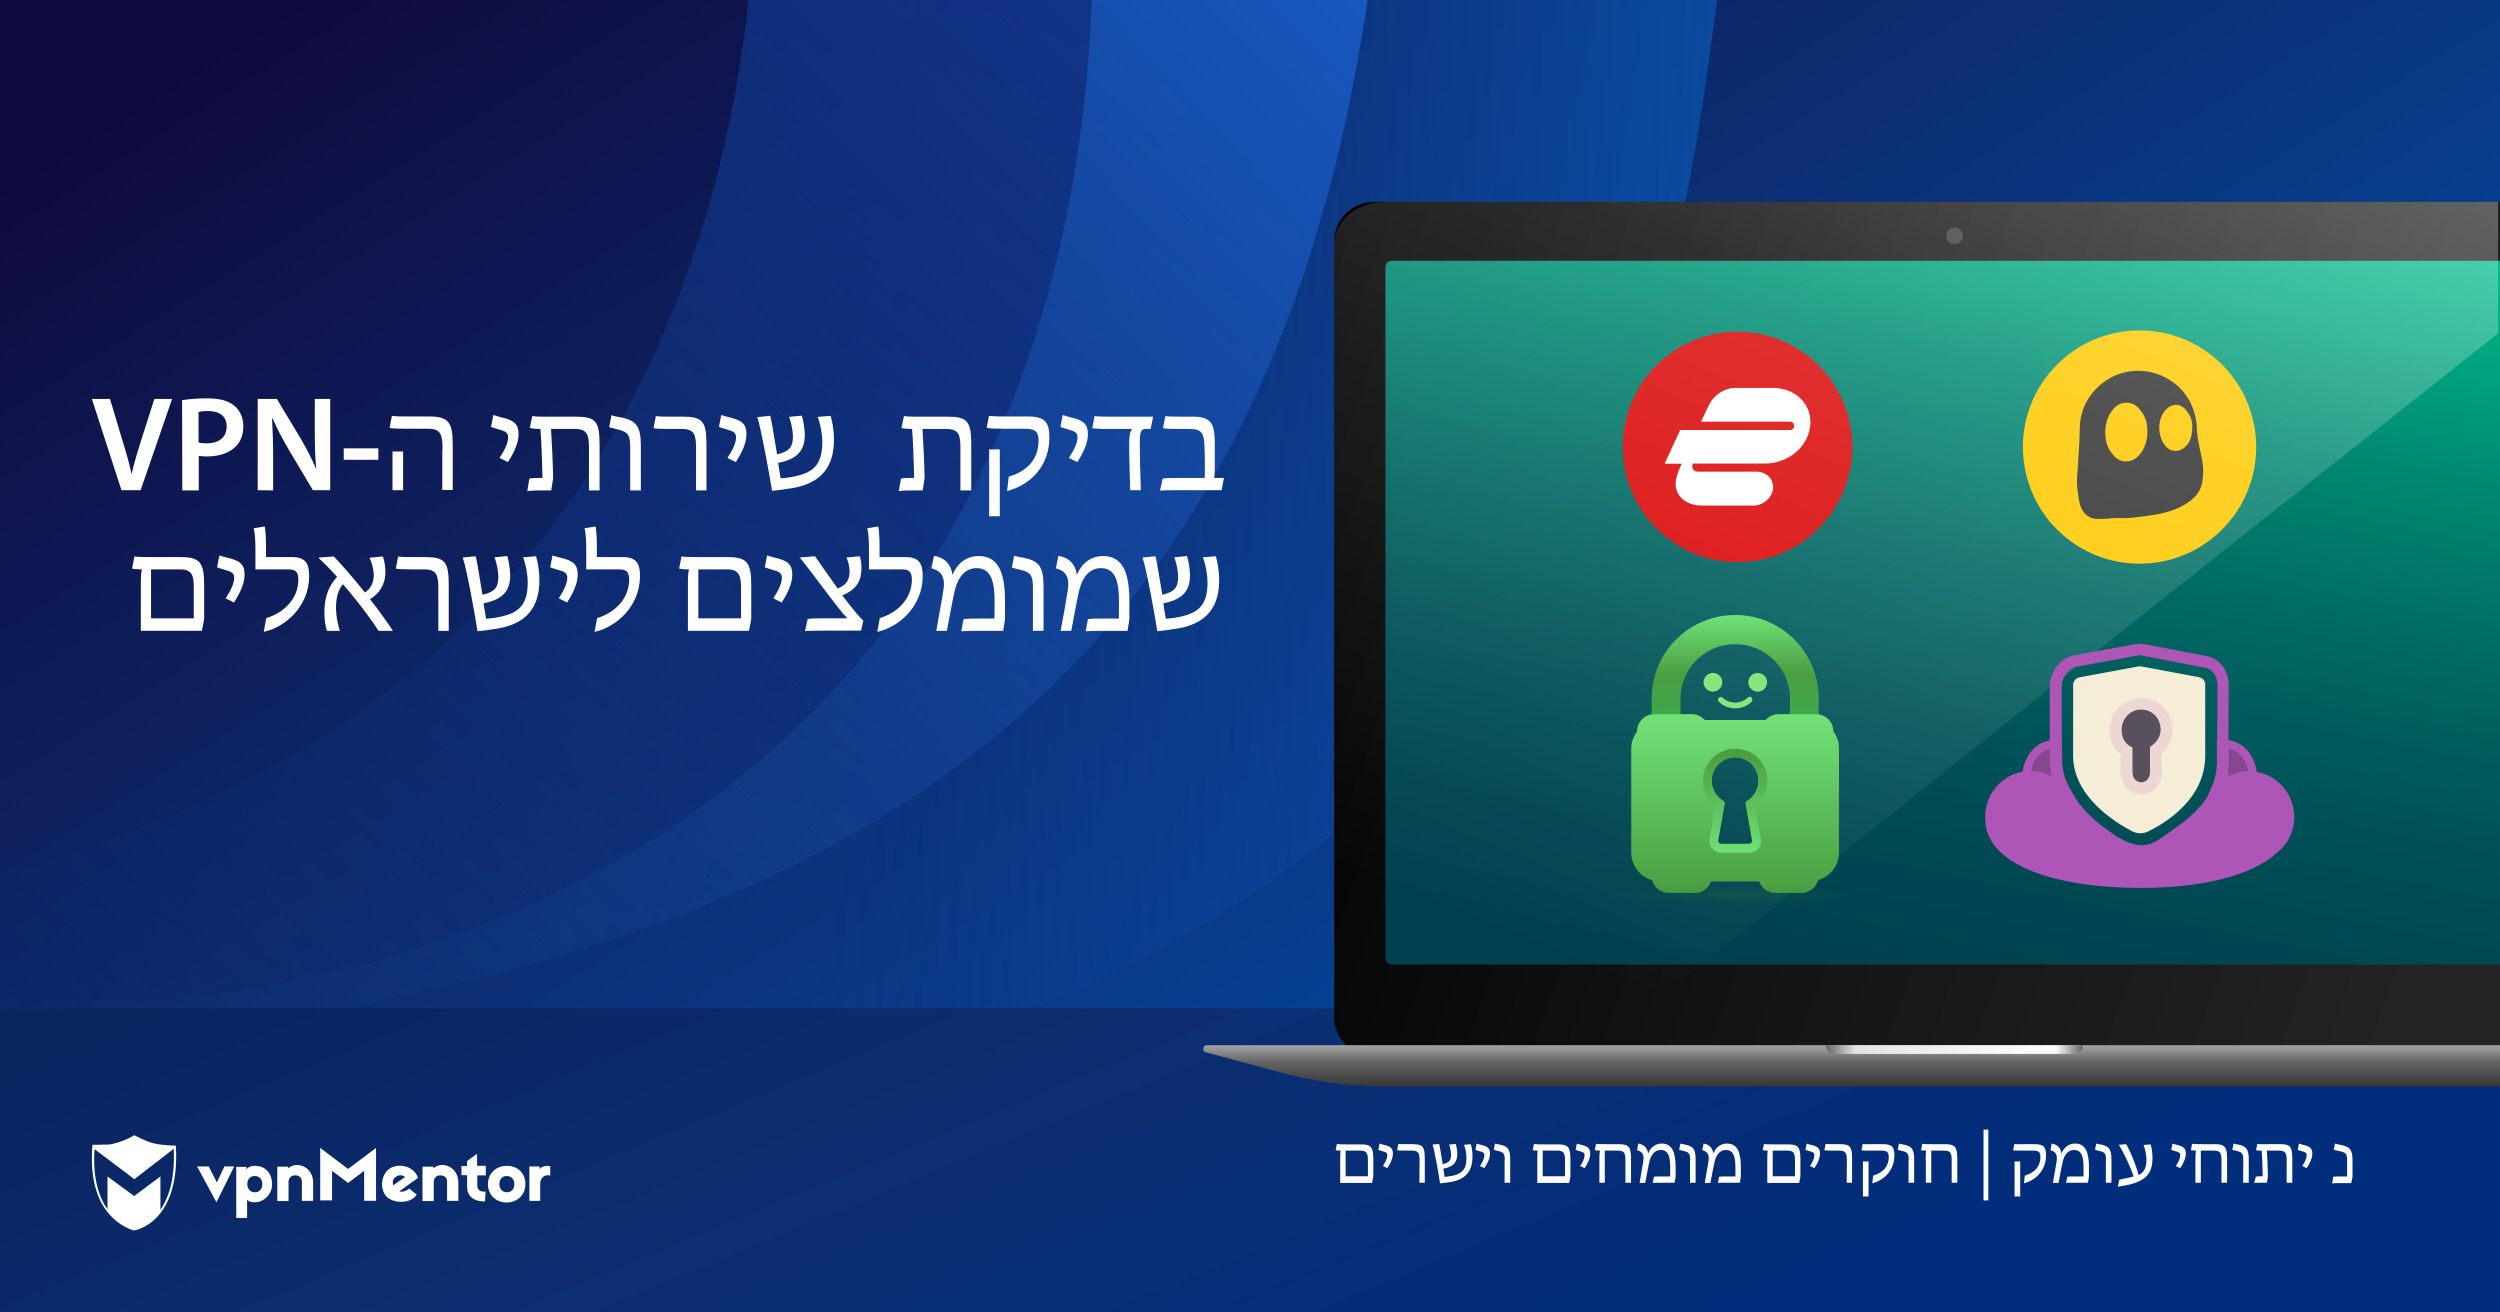 <?xml version="1.0" encoding="utf-8"?>
<!-- Generator: Adobe Illustrator 25.4.1, SVG Export Plug-In . SVG Version: 6.00 Build 0)  -->
<svg version="1.1" id="Шар_1" xmlns="http://www.w3.org/2000/svg" xmlns:xlink="http://www.w3.org/1999/xlink" x="0px" y="0px"
	 viewBox="0 0 1200 630" style="enable-background:new 0 0 1200 630;" xml:space="preserve">
<rect x="0" y="0" width="1200" height="630" fill="#808080" stroke="none"/>
<style type="text/css">
	.st0{fill:url(#SVGID_1_);}
	.st1{fill:url(#SVGID_00000137816025301976264840000007451043734189627327_);}
	.st2{fill:url(#SVGID_00000058578512024398127370000003667520608385573544_);}
	.st3{fill:url(#SVGID_00000118372742920119474930000006087026210598418075_);}
	.st4{fill:url(#SVGID_00000183230559894615303380000003805507646873133462_);}
	.st5{fill:#FFFFFF;}
	.st6{fill:url(#SVGID_00000057829814766158910820000010240655040468125886_);}
	.st7{fill:url(#SVGID_00000128486785247572435860000013753432807040496257_);}
	.st8{fill:url(#SVGID_00000000927905231984145660000003906777093508476335_);}
	.st9{fill:url(#SVGID_00000138546523216557717620000010304063227719461562_);}
	.st10{fill:#FFC900;}
	.st11{fill:#323232;}
	.st12{fill:#DB0B0B;}
	.st13{opacity:0.3;fill:url(#SVGID_00000062162328232469720700000000462785710265009282_);enable-background:new    ;}
	.st14{fill:#F6EDD7;}
	.st15{fill:#AE55B8;}
	.st16{fill:#87478F;stroke:#AE55B8;stroke-width:4;stroke-miterlimit:10;}
	.st17{fill:#59505E;}
	.st18{fill:#EDD7D2;}
	.st19{fill:url(#Path_30_00000098219221836063319420000009921818217280328618_);}
	.st20{fill:url(#Path_31_00000100376753431078147630000018070094573924842397_);}
	.st21{fill:#88E47B;}
	.st22{fill:url(#Path_33_00000016042212730775810040000013510588350325746820_);}
	.st23{opacity:0.28;fill:url(#Ellipse_14_00000132065220008011315770000008581792052158670005_);enable-background:new    ;}
	.st24{fill:#606060;}
</style>
<linearGradient id="SVGID_1_" gradientUnits="userSpaceOnUse" x1="329.912" y1="1318.966" x2="769.168" y2="617.696" gradientTransform="matrix(1 0 0 -1 0 1202.772)">
	<stop  offset="0" style="stop-color:#100B3F"/>
	<stop  offset="0.525" style="stop-color:#0C2E72"/>
	<stop  offset="0.995" style="stop-color:#024CA5"/>
</linearGradient>
<path class="st0" d="M0,0h1200v630H0V0z"/>
<linearGradient id="SVGID_00000016056480089310667690000009029601614183745416_" gradientUnits="userSpaceOnUse" x1="650.455" y1="1316.966" x2="34" y2="679.766" gradientTransform="matrix(1 0 0 -1 0 1202.772)">
	<stop  offset="0" style="stop-color:#133C99"/>
	<stop  offset="1" style="stop-color:#0C2F75;stop-opacity:0.1"/>
</linearGradient>
<path style="fill:url(#SVGID_00000016056480089310667690000009029601614183745416_);" d="M524,0c-6.4,168.4-73.1,336.9-250.8,425.4
	C183.7,470,88.7,486.8,0,479.1v-60.3c37.7-9.2,75.3-22.8,112-41C272.8,297.7,342.8,151.9,359.3,0H524z"/>
<linearGradient id="SVGID_00000020360225858552903280000014042377496107362442_" gradientUnits="userSpaceOnUse" x1="649.869" y1="1209.187" x2="84.066" y2="624.342" gradientTransform="matrix(1 0 0 -1 0 1202.772)">
	<stop  offset="0" style="stop-color:#1758BF"/>
	<stop  offset="1" style="stop-color:#12397F;stop-opacity:0.1"/>
</linearGradient>
<path style="fill:url(#SVGID_00000020360225858552903280000014042377496107362442_);" d="M656.5,0c-44.9,303.7-214,435-508.4,486.8
	C97.7,495.6,48.2,498.9,0,497.1V479c88.7,7.8,183.7-9.1,273.2-53.7C450.9,336.9,517.6,168.4,524,0H656.5z"/>
<linearGradient id="SVGID_00000104678470995778857250000004301627570190768021_" gradientUnits="userSpaceOnUse" x1="936.034" y1="923.671" x2="402.684" y2="931.661" gradientTransform="matrix(1 0 0 -1 0 1202.772)">
	<stop  offset="0" style="stop-color:#0859B2"/>
	<stop  offset="1" style="stop-color:#0F3B93;stop-opacity:0.1"/>
</linearGradient>
<path style="fill:url(#SVGID_00000104678470995778857250000004301627570190768021_);" d="M818.2,43.3
	c-43.9,306.8-213.1,439.1-508.9,491.1C199.3,553.7,92.6,546.5,0,518.2v-21.1c48.2,1.8,97.7-1.5,148.1-10.4
	C442.5,435,611.6,303.7,656.5,0h167.8C824.3,0,820.3,28.3,818.2,43.3z"/>
<linearGradient id="SVGID_00000023995152124221577220000002667710242951268224_" gradientUnits="userSpaceOnUse" x1="662.164" y1="494.806" x2="498.428" y2="891.913" gradientTransform="matrix(1 0 0 -1 0 1202.772)">
	<stop  offset="0" style="stop-color:#002D7C"/>
	<stop  offset="0.525" style="stop-color:#0C2E72"/>
	<stop  offset="0.995" style="stop-color:#0A2560"/>
</linearGradient>
<path style="fill:url(#SVGID_00000023995152124221577220000002667710242951268224_);" d="M0,484h1200v146.4H0V484z"/>
<g>
	<g>
		<path class="st5" d="M58.3,235.3l-14.2-43.8h8.7l6,20c1.7,5.5,3.2,10.6,4.3,15.9h0.1c1.2-5.2,2.8-10.5,4.5-15.9l6.4-20h8.5
			l-15.1,43.8H58.3z M87.4,192.1c2.9-0.5,6.9-0.9,12.2-0.9c5.9,0,10.1,1.2,12.9,3.6c2.6,2.1,4.3,5.6,4.3,9.7c0,4.2-1.3,7.5-3.7,9.9
			c-3.3,3.2-8.2,4.7-13.8,4.7c-1.5,0-2.8-0.1-3.9-0.3v16.6h-7.9L87.4,192.1z M95.3,212.4c1,0.3,2.3,0.4,3.9,0.4c6,0,9.6-3,9.6-8.1
			c0-4.9-3.4-7.4-8.9-7.4c-2.2,0-3.8,0.2-4.6,0.4V212.4L95.3,212.4z M123.7,235.3v-43.8h9.2l11.3,18.8c2.9,4.9,5.5,9.9,7.5,14.7h0.1
			c-0.6-5.9-0.7-11.5-0.7-18.2v-15.3h7.4v43.8h-8.3L138.7,216c-2.8-4.8-5.7-10.1-7.8-15.1l-0.3,0.1c0.3,5.7,0.5,11.4,0.5,18.7v15.7
			L123.7,235.3L123.7,235.3z M181.6,215.2v5.5H165v-5.5H181.6z M212.4,215.9c0-7.2-0.7-10.1-6.8-10.1h-11.1c-3.8,0-6.6-0.1-7.5-0.4
			l1.1-5.8c1.3,0.3,4.6,0.3,9,0.3h8.9c9.2,0,11.3,2.7,11.3,13.3v22h-5v-19.3H212.4z M188.4,216.7h5.1v18.6h-5.1V216.7z M239.8,219.8
			c2.7-4.2,4.1-7.3,4.1-9.9c0-2.1-1.2-2.9-4.2-3.7c-1.6-0.5-2.9-0.8-4-1.3l1.1-5.7c0.9,0.3,2.2,0.7,3.8,1.1c6.2,1.4,8.3,3.3,8.3,8.1
			c0,4.1-2,8.6-5.1,13.4L239.8,219.8L239.8,219.8z M254.1,229.7c1-0.2,1.9-0.3,5.3-0.3h1c-0.1-6.3-0.6-19.4-1-23.5h-0.2
			c-1.2,0-3.9-0.1-4.9-0.5l1.2-5.7c2,0.4,6.2,0.3,10.2,0.3h10.7c9.6,0,11.4,2.3,11.4,13.4v22h-5.1v-20.2c0-6.4-0.7-9.3-6.8-9.3
			h-11.4c0.3,4.2,1,19,1,23.6l-0.9,5.9h-5.1c-2.6,0-4.9,0.1-6.4,0.3L254.1,229.7z M302.5,215c0-5.6-0.6-7.6-5.7-8.8
			c-2.3-0.6-3.5-0.8-4.4-1.2l1.1-5.7c0.8,0.3,2.1,0.7,4.5,1c7.3,1.6,9.6,4,9.6,13.8v21.3h-5.1V215z M334.1,215.2
			c0-6.4-0.7-9.3-6.8-9.3h-6.4c-3.8,0-6.3-0.1-7.2-0.4l1.1-5.8c1.3,0.3,4.6,0.3,9,0.3h4c9.5,0,11.3,2.3,11.3,13.4v22h-5V215.2z
			 M349.2,219.8c2.7-4.2,4.1-7.3,4.1-9.9c0-2.1-1.2-2.9-4.2-3.7c-1.6-0.5-2.9-0.8-4-1.3l1.1-5.7c0.9,0.3,2.2,0.7,3.8,1.1
			c6.2,1.4,8.3,3.3,8.3,8.1c0,4.1-2,8.6-5.1,13.4L349.2,219.8L349.2,219.8z M363.5,200.2l6.2-0.6c0.5,1.6,1.3,6.4,3.3,18.5
			c6.5-1.5,7.6-4.1,7.6-8.8c0-2.6-0.8-6.3-1.8-9.2l6.1-0.6c0.6,2.1,1.3,5.7,1.4,8.9c0,6.1-1.8,11.7-12.8,13.8
			c0.1,0.6,0.8,5.3,1.2,7.4c1.4-0.1,3.9-0.3,7.1-1c8.1-1.8,12.9-5.2,12.9-16.3c0-4.3-1-9.1-2.2-12.2l6.2-0.5
			c0.7,2.3,1.6,6.6,1.6,11.4c0.1,15.9-9.3,21.3-19.4,23.2c-4.1,0.7-8.1,1.2-10.3,1.4C369.2,227.2,365.3,205.5,363.5,200.2
			L363.5,200.2z M432.5,229.7c1-0.2,1.9-0.3,5.3-0.3h1c-0.1-6.3-0.6-19.4-1-23.5h-0.2c-1.2,0-3.9-0.1-4.9-0.5l1.2-5.7
			c2,0.4,6.2,0.3,10.2,0.3h10.7c9.6,0,11.4,2.3,11.4,13.4v22H461v-20.2c0-6.4-0.7-9.3-6.8-9.3h-11.4c0.3,4.2,1,19,1,23.6l-0.9,5.9
			h-5.1c-2.6,0-4.9,0.1-6.4,0.3L432.5,229.7L432.5,229.7z M484.2,228.8c7.8-2.3,14.3-7.5,14.3-17.3c0-4.2-1.5-5.7-6.4-5.7h-8.9
			c-4.4,0-8.6,0-9.6-0.5l1.1-5.7c1.8,0.3,5.3,0.3,9.6,0.3h9.1c8.3,0,10.3,2.9,10.3,10.1c0,14-9.4,22.9-20.3,25.7L484.2,228.8
			L484.2,228.8z M474.8,215.7h5.1v32.1h-5.1V215.7L474.8,215.7z M513.1,219.8c2.7-4.2,4.1-7.3,4.1-9.9c0-2.1-1.2-2.9-4.2-3.7
			c-1.6-0.5-2.9-0.8-4-1.3l1.1-5.7c0.9,0.3,2.2,0.7,3.8,1.1c6.2,1.4,8.3,3.3,8.3,8.1c0,4.1-2,8.6-5.1,13.4L513.1,219.8L513.1,219.8z
			 M524.3,205.5l1.1-5.8c1.3,0.3,4.6,0.3,9,0.3h19.1l-1.2,5.9h-2.5c-2,0-2.7,1.4-2.7,6c0,7.8,0.3,17,0.5,23.4h-5.1
			c-0.1-4.2-0.5-15.1-0.5-22.2c0-4.5,0.5-6,1.4-7.2h-12.1C527.6,205.9,525.2,205.7,524.3,205.5z M558.1,229.7
			c1.9-0.3,6.6-0.3,10.3-0.3h9.9c0-4.4,0.1-10.6-0.1-13.9c-0.1-7-0.9-9.6-7.1-9.6h-5.7c-3.8,0-6.2-0.1-7.2-0.4l1.2-5.8
			c1.3,0.3,4.2,0.3,8.3,0.3h5.1c9.3,0,10.3,4.3,10.3,13.2v10.7c0,1.4-0.1,4.4-0.3,5.5h4.7l-1.1,5.9h-21.2c-2.8,0-6.9,0-8.4,0.2
			L558.1,229.7L558.1,229.7z M98,281.2v15.7c0,0.4-0.7,4-1.1,5.9H67.6v-23.3c0-3,0.2-5,0.5-6.2c-1.8,0-4-0.1-4.7-0.4l1.1-5.8
			c1.7,0.3,5.4,0.3,9,0.3h13.1C96.2,267.4,98,270.1,98,281.2z M86.4,273.3H72.5v23.5H93v-14C93.1,276.3,92.3,273.3,86.4,273.3z
			 M108.3,287.2c2.7-4.2,4.1-7.3,4.1-9.9c0-2.1-1.2-2.9-4.2-3.7c-1.6-0.5-2.9-0.8-4-1.3l1.1-5.7c0.9,0.3,2.2,0.7,3.8,1.1
			c6.2,1.4,8.3,3.3,8.3,8.1c0,4.1-2,8.6-5.1,13.4C112.3,289.2,108.3,287.2,108.3,287.2z M127.8,296.7c8.6-2.6,15.4-9.4,15.4-18.5
			c0-4.1-1.6-4.9-5.1-4.9h-15.5v-9.4c0-4-0.2-8.7-0.9-10.3l5.3-0.9c0.4,0.8,0.7,5.3,0.7,10.1v4.6h12.5c6.6,0,8.2,3.3,8.2,9.1
			c0,14.6-11.5,24.6-21.8,26.8L127.8,296.7L127.8,296.7z M155.7,294.1c0-6.4,1.5-12.3,6.1-17.2c-2.9-3.3-6.2-6.6-8.8-9l0.2-0.3
			l7-0.5c3.3,3.4,8.1,8.8,15,17.3c2.6-1.8,4.2-4.4,4.2-8.5c-0.1-2.5-0.7-5.4-2-8.2l6.4-0.6c0.8,2.5,1.2,4.8,1.2,7.7
			c0,5.3-2.7,10.1-7.4,12.8c3.5,4.3,9,12.1,11,15.2h-6.9c-2.2-3.5-7.8-11.6-17.1-22.4c-2.9,3.5-3.4,8.1-3.3,12.3
			c0.1,3.7,1,7.3,1.8,10.1h-6.2C156.1,300.2,155.7,297,155.7,294.1L155.7,294.1z M210.4,282.6c0-6.4-0.7-9.3-6.8-9.3h-6.4
			c-3.8,0-6.3-0.1-7.2-0.4l1.1-5.8c1.3,0.3,4.6,0.3,9,0.3h4c9.5,0,11.3,2.3,11.3,13.4v22h-5L210.4,282.6L210.4,282.6z M222.1,267.6
			l6.2-0.6c0.5,1.6,1.3,6.4,3.3,18.5c6.5-1.5,7.6-4.1,7.6-8.8c0-2.6-0.8-6.3-1.8-9.2l6.1-0.6c0.6,2.1,1.3,5.7,1.4,8.9
			c0,6.1-1.8,11.7-12.8,13.8c0.1,0.6,0.8,5.3,1.2,7.4c1.4-0.1,3.9-0.3,7.1-1c8.1-1.8,12.9-5.2,12.9-16.3c0-4.3-1-9.1-2.2-12.2
			l6.2-0.5c0.7,2.3,1.6,6.6,1.6,11.4c0.1,15.9-9.3,21.3-19.4,23.2c-4.1,0.7-8.1,1.2-10.3,1.4C227.9,294.6,224,272.9,222.1,267.6
			L222.1,267.6z M268.2,287.2c2.7-4.2,4.1-7.3,4.1-9.9c0-2.1-1.2-2.9-4.2-3.7c-1.6-0.5-2.9-0.8-4-1.3l1.1-5.7
			c0.9,0.3,2.2,0.7,3.8,1.1c6.2,1.4,8.3,3.3,8.3,8.1c0,4.1-2,8.6-5.1,13.4L268.2,287.2L268.2,287.2z M286.6,296.7
			c8.6-2.6,15.4-9.4,15.4-18.5c0-4.1-1.6-4.9-5.1-4.9h-15.5v-9.4c0-4-0.2-8.7-0.9-10.3l5.3-0.9c0.4,0.8,0.7,5.3,0.7,10.1v4.6H299
			c6.6,0,8.2,3.3,8.2,9.1c0,14.6-11.5,24.6-21.8,26.8L286.6,296.7L286.6,296.7z M360.6,281.2v15.7c0,0.4-0.7,4-1.1,5.9h-29.3v-23.3
			c0-3,0.2-5,0.5-6.2c-1.8,0-4-0.1-4.7-0.4l1.1-5.8c1.7,0.3,5.4,0.3,9,0.3h13.1C358.8,267.4,360.6,270.1,360.6,281.2z M349,273.3
			h-13.8v23.5h20.5v-14C355.7,276.3,354.9,273.3,349,273.3z M371.2,287.2c2.7-4.2,4.1-7.3,4.1-9.9c0-2.1-1.2-2.9-4.2-3.7
			c-1.6-0.5-2.9-0.8-4-1.3l1.1-5.7c0.9,0.3,2.2,0.7,3.8,1.1c6.2,1.4,8.3,3.3,8.3,8.1c0,4.1-2,8.6-5.1,13.4L371.2,287.2L371.2,287.2z
			 M387.7,297.1c1.5-0.3,5.2-0.3,8.9-0.3h10.1c-1.8-1.8-5.9-7-12.9-16.3c-3.3-4.4-7.2-9.6-9.9-12.9l7.3-0.6
			c2.7,3.9,7.3,10.5,10.9,15.5c4.9-2,5.7-4.9,5.7-8.5c0-2-0.7-4.6-1.5-6.4l6.4-0.6c0.5,1.6,0.8,3.5,0.8,5.6c0,6.2-2.3,10.3-9.2,13.2
			c5.5,7.3,9,11.2,10.1,12.1l-1.1,4.8H396c-4.4,0-8.2,0.1-9.6,0.2L387.7,297.1L387.7,297.1z M422.3,296.7
			c8.6-2.6,15.4-9.4,15.4-18.5c0-4.1-1.6-4.9-5.1-4.9h-15.5v-9.4c0-4-0.2-8.7-0.9-10.3l5.3-0.9c0.4,0.8,0.7,5.3,0.7,10.1v4.6h12.5
			c6.6,0,8.2,3.3,8.2,9.1c0,14.6-11.5,24.6-21.8,26.8L422.3,296.7L422.3,296.7z M452.9,282.8c0.9-6.5-1.7-9-5.8-10l1.2-6
			c5.2,0.8,8.3,4.2,8.9,9.2c1.5-4,5.4-9.1,12.6-9.1c10.1,0,12.6,9.3,12.6,21.8v8.3c0,0.6-0.7,4.9-0.9,5.8h-12.8
			c-2.6,0-6,0.1-7.3,0.2l1.1-5.8c1.4-0.3,4.4-0.3,8-0.3h6.8c0.1-2.7,0.1-5.4,0.1-8c0-8.2-1-16.2-8.6-16.2c-7.2,0-9.8,7.2-10.7,11.6
			c-1,4.4-2.4,12.2-3.6,18.5h-5.1C450.6,296,452.2,287.6,452.9,282.8L452.9,282.8z M495.8,282.4c0-5.6-0.6-7.6-5.7-8.8
			c-2.3-0.6-3.5-0.8-4.4-1.2l1.1-5.7c0.8,0.3,2.1,0.7,4.5,1c7.3,1.6,9.6,4,9.6,13.8v21.3h-5.1V282.4L495.8,282.4z M512.6,282.8
			c0.9-6.5-1.7-9-5.8-10l1.2-6c5.2,0.8,8.3,4.2,8.9,9.2c1.5-4,5.4-9.1,12.6-9.1c10.1,0,12.6,9.3,12.6,21.8v8.3
			c0,0.6-0.7,4.9-0.9,5.8h-12.8c-2.6,0-6,0.1-7.3,0.2l1.1-5.8c1.4-0.3,4.4-0.3,8-0.3h6.8c0.1-2.7,0.1-5.4,0.1-8
			c0-8.2-1-16.2-8.6-16.2c-7.2,0-9.8,7.2-10.7,11.6c-1,4.4-2.4,12.2-3.6,18.5h-5.1C510.4,296,511.9,287.6,512.6,282.8z M548.4,267.6
			l6.2-0.6c0.5,1.6,1.3,6.4,3.3,18.5c6.5-1.5,7.6-4.1,7.6-8.8c0-2.6-0.8-6.3-1.8-9.2l6.1-0.6c0.6,2.1,1.3,5.7,1.4,8.9
			c0,6.1-1.8,11.7-12.8,13.8c0.1,0.6,0.8,5.3,1.2,7.4c1.4-0.1,3.9-0.3,7.1-1c8.1-1.8,12.9-5.2,12.9-16.3c0-4.3-1-9.1-2.2-12.2
			l6.2-0.5c0.7,2.3,1.6,6.6,1.6,11.4c0.1,15.9-9.3,21.3-19.4,23.2c-4.1,0.7-8.1,1.2-10.3,1.4C554.2,294.6,550.3,272.9,548.4,267.6
			L548.4,267.6z"/>
	</g>
	<g>
		<path class="st5" d="M659.2,556.5v8.2c0,0.2-0.4,2.1-0.6,3.1h-15.3v-12.2c0-1.6,0.1-2.6,0.2-3.3c-0.9,0-2.1-0.1-2.4-0.2l0.6-3
			c0.9,0.2,2.8,0.2,4.7,0.2h6.9C658.2,549.3,659.2,550.7,659.2,556.5L659.2,556.5z M653.1,552.3h-7.2v12.3h10.7v-7.3
			C656.6,553.9,656.2,552.3,653.1,552.3z M663.8,559.7c1.4-2.2,2.1-3.8,2.1-5.2c0-1.1-0.6-1.5-2.2-1.9c-0.8-0.2-1.5-0.4-2.1-0.7
			l0.6-3c0.5,0.2,1.2,0.4,2,0.6c3.2,0.7,4.4,1.7,4.4,4.2c0,2.1-1,4.5-2.7,7L663.8,559.7L663.8,559.7z M681.4,557.2
			c0-3.4-0.4-4.9-3.6-4.9h-3.4c-2,0-3.3-0.1-3.8-0.2l0.6-3c0.7,0.1,2.4,0.1,4.7,0.1h2.1c5,0,5.9,1.2,5.9,7v11.5h-2.6L681.4,557.2
			L681.4,557.2z M687.6,549.4l3.2-0.3c0.2,0.8,0.7,3.4,1.7,9.7c3.4-0.8,4-2.1,4-4.6c0-1.4-0.4-3.3-0.9-4.8l3.2-0.3
			c0.3,1.1,0.7,3,0.7,4.7c0,3.2-1,6.1-6.7,7.2c0.1,0.3,0.4,2.8,0.6,3.9c0.7-0.1,2-0.2,3.7-0.5c4.2-0.9,6.8-2.7,6.8-8.5
			c0-2.2-0.5-4.8-1.2-6.4l3.3-0.3c0.4,1.2,0.8,3.5,0.8,6c0,8.3-4.9,11.2-10.2,12.1c-2.1,0.4-4.2,0.6-5.4,0.7
			C690.6,563.5,688.6,552.2,687.6,549.4L687.6,549.4z M710.4,559.7c1.4-2.2,2.1-3.8,2.1-5.2c0-1.1-0.6-1.5-2.2-1.9
			c-0.8-0.2-1.5-0.4-2.1-0.7l0.6-3c0.5,0.2,1.2,0.4,2,0.6c3.2,0.7,4.4,1.7,4.4,4.2c0,2.1-1,4.5-2.7,7L710.4,559.7L710.4,559.7z
			 M722.3,557.1c0-2.9-0.3-4-3-4.6c-1.2-0.3-1.8-0.4-2.3-0.6l0.6-3c0.4,0.2,1.1,0.3,2.3,0.5c3.8,0.8,5,2.1,5,7.2v11.1h-2.7v-10.6
			L722.3,557.1L722.3,557.1z M753.8,556.5v8.2c0,0.2-0.4,2.1-0.6,3.1h-15.3v-12.2c0-1.6,0.1-2.6,0.2-3.3c-0.9,0-2.1-0.1-2.4-0.2
			l0.6-3c0.9,0.2,2.8,0.2,4.7,0.2h6.9C752.8,549.3,753.8,550.7,753.8,556.5L753.8,556.5z M747.7,552.3h-7.2v12.3h10.7v-7.3
			C751.2,553.9,750.8,552.3,747.7,552.3z M758.5,559.7c1.4-2.2,2.1-3.8,2.1-5.2c0-1.1-0.6-1.5-2.2-1.9c-0.8-0.2-1.5-0.4-2.1-0.7
			l0.6-3c0.5,0.2,1.2,0.4,2,0.6c3.2,0.7,4.4,1.7,4.4,4.2c0,2.1-1,4.5-2.7,7L758.5,559.7L758.5,559.7z M767.7,557
			c0-2.3,0.1-4,0.3-4.7c-0.6,0-2.2-0.1-2.5-0.2l0.6-3.1c0.7,0.2,2.4,0.2,4.7,0.2h6.2c5,0,5.9,1.5,5.9,7.2v11.3h-2.7v-10.3
			c0-3.7-0.3-5.1-3.6-5.1h-6.3v15.4h-2.6L767.7,557L767.7,557z M788.8,557.3c0.5-3.4-0.9-4.7-3-5.2l0.6-3.2c2.7,0.4,4.4,2.2,4.7,4.8
			c0.8-2.1,2.8-4.8,6.6-4.8c5.3,0,6.6,4.9,6.6,11.4v4.4c0,0.3-0.4,2.5-0.5,3h-6.7c-1.4,0-3.1,0-3.8,0.1l0.6-3
			c0.7-0.1,2.3-0.1,4.2-0.1h3.6v-4.2c0-4.3-0.5-8.5-4.5-8.5c-3.8,0-5.1,3.7-5.6,6.1c-0.5,2.3-1.3,6.4-1.9,9.7H787
			C787.6,564.2,788.4,559.8,788.8,557.3z M811.3,557.1c0-2.9-0.3-4-3-4.6c-1.2-0.3-1.8-0.4-2.3-0.6l0.6-3c0.4,0.2,1.1,0.3,2.3,0.5
			c3.8,0.8,5,2.1,5,7.2v11.1h-2.7v-10.6L811.3,557.1L811.3,557.1z M820.1,557.3c0.5-3.4-0.9-4.7-3-5.2l0.6-3.2
			c2.7,0.4,4.4,2.2,4.7,4.8c0.8-2.1,2.8-4.8,6.6-4.8c5.3,0,6.6,4.9,6.6,11.4v4.4c0,0.3-0.4,2.5-0.5,3h-6.7c-1.4,0-3.1,0-3.8,0.1
			l0.6-3c0.7-0.1,2.3-0.1,4.2-0.1h3.6v-4.2c0-4.3-0.5-8.5-4.5-8.5c-3.8,0-5.1,3.7-5.6,6.1c-0.5,2.3-1.3,6.4-1.9,9.7h-2.7
			C818.9,564.2,819.7,559.8,820.1,557.3L820.1,557.3z M864.2,556.5v8.2c0,0.2-0.4,2.1-0.6,3.1h-15.3v-12.2c0-1.6,0.1-2.6,0.2-3.3
			c-0.9,0-2.1-0.1-2.4-0.2l0.6-3c0.9,0.2,2.8,0.2,4.7,0.2h6.9C863.2,549.3,864.2,550.7,864.2,556.5L864.2,556.5z M858.1,552.3h-7.2
			v12.3h10.7v-7.3C861.6,553.9,861.2,552.3,858.1,552.3z M868.8,559.7c1.4-2.2,2.1-3.8,2.1-5.2c0-1.1-0.6-1.5-2.2-1.9
			c-0.8-0.2-1.5-0.4-2.1-0.7l0.6-3c0.5,0.2,1.2,0.4,2,0.6c3.2,0.7,4.4,1.7,4.4,4.2c0,2.1-1,4.5-2.7,7L868.8,559.7L868.8,559.7z
			 M886.5,557.2c0-3.4-0.4-4.9-3.6-4.9h-3.4c-2,0-3.3-0.1-3.8-0.2l0.6-3c0.7,0.1,2.4,0.1,4.7,0.1h2.1c5,0,5.9,1.2,5.9,7v11.5h-2.6
			L886.5,557.2L886.5,557.2z M899.1,564.3c4.1-1.2,7.5-3.9,7.5-9c0-2.2-0.8-3-3.4-3h-4.7c-2.3,0-4.5,0-5-0.2l0.6-3
			c1,0.2,2.8,0.1,5,0.1h4.8c4.4,0,5.4,1.5,5.4,5.3c0,7.3-4.9,12-10.6,13.5L899.1,564.3L899.1,564.3z M894.2,557.5h2.7v16.8h-2.7
			V557.5z M916.2,557.1c0-2.9-0.3-4-3-4.6c-1.2-0.3-1.8-0.4-2.3-0.6l0.6-3c0.4,0.2,1.1,0.3,2.3,0.5c3.8,0.8,5,2.1,5,7.2v11.1h-2.7
			v-10.6L916.2,557.1L916.2,557.1z M924.3,557c0-2.3,0.1-4,0.3-4.7c-0.6,0-2.2-0.1-2.5-0.2l0.6-3.1c0.7,0.2,2.4,0.2,4.7,0.2h6.2
			c5,0,5.9,1.5,5.9,7.2v11.3h-2.7v-10.3c0-3.7-0.3-5.1-3.6-5.1H927v15.4h-2.6V557H924.3L924.3,557z M954.4,542.2v34h-2.3v-34H954.4z
			 M971.9,564.3c4.1-1.2,7.5-3.9,7.5-9c0-2.2-0.8-3-3.4-3h-4.7c-2.3,0-4.5,0-5-0.2l0.6-3c1,0.2,2.8,0.1,5,0.1h4.8
			c4.4,0,5.4,1.5,5.4,5.3c0,7.3-4.9,12-10.6,13.5L971.9,564.3L971.9,564.3z M967,557.5h2.7v16.8H967V557.5z M987.2,557.3
			c0.5-3.4-0.9-4.7-3-5.2l0.6-3.2c2.7,0.4,4.4,2.2,4.7,4.8c0.8-2.1,2.8-4.8,6.6-4.8c5.3,0,6.6,4.9,6.6,11.4v4.4c0,0.3-0.4,2.5-0.5,3
			h-6.7c-1.4,0-3.1,0-3.8,0.1l0.6-3c0.7-0.1,2.3-0.1,4.2-0.1h3.6v-4.2c0-4.3-0.5-8.5-4.5-8.5c-3.8,0-5.1,3.7-5.6,6.1
			c-0.5,2.3-1.3,6.4-1.9,9.7h-2.7C986,564.2,986.8,559.8,987.2,557.3L987.2,557.3z M1010.9,557.1c0-2.9-0.3-4-3-4.6
			c-1.2-0.3-1.8-0.4-2.3-0.6l0.6-3c0.4,0.2,1.1,0.3,2.3,0.5c3.8,0.8,5,2.1,5,7.2v11.1h-2.7v-10.6L1010.9,557.1L1010.9,557.1z
			 M1024.1,564.7c-1.1-3.7-4.7-11.6-7.1-15.2l3.6-0.3c1.9,3.3,4.8,10.2,5.9,14.8c2.5-1.1,3.8-3.3,3.8-7.4c0-1.9-0.5-4.8-1.4-7
			l3.4-0.3c0.4,1.2,0.9,3.6,0.9,6.5c0,5-1.3,8.9-6.8,11.4c-2.6,1.2-6.6,2-9.8,2.4l0.6-3.3C1019.4,565.7,1022.3,565.3,1024.1,564.7
			L1024.1,564.7z M1044.4,559.7c1.4-2.2,2.1-3.8,2.1-5.2c0-1.1-0.6-1.5-2.2-1.9c-0.8-0.2-1.5-0.4-2.1-0.7l0.6-3
			c0.5,0.2,1.2,0.4,2,0.6c3.2,0.7,4.4,1.7,4.4,4.2c0,2.1-1,4.5-2.7,7L1044.4,559.7L1044.4,559.7z M1053.8,557c0-2.3,0.1-4,0.3-4.7
			c-0.6,0-2.2-0.1-2.5-0.2l0.6-3.1c0.7,0.2,2.4,0.2,4.7,0.2h6.2c5,0,5.9,1.5,5.9,7.2v11.3h-2.7v-10.3c0-3.7-0.3-5.1-3.6-5.1h-6.3
			v15.4h-2.6V557z M1076.8,557.1c0-2.9-0.3-4-3-4.6c-1.2-0.3-1.8-0.4-2.3-0.6l0.6-3c0.4,0.2,1.1,0.3,2.3,0.5c3.8,0.8,5,2.1,5,7.2
			v11.1h-2.7L1076.8,557.1L1076.8,557.1z M1082.8,564.8c0.5-0.1,1-0.2,2.8-0.2h0.5c0-3.3-0.3-10.1-0.5-12.3h-0.1c-0.6,0-2,0-2.6-0.2
			l0.6-3c1.1,0.2,3.3,0.1,5.3,0.1h5.6c5,0,5.9,1.2,5.9,7v11.5h-2.7v-10.5c0-3.4-0.4-4.9-3.5-4.9h-6c0.2,2.2,0.5,10,0.5,12.3
			l-0.5,3.1h-2.7c-1.4,0-2.6,0-3.4,0.1L1082.8,564.8L1082.8,564.8z M1105.1,559.7c1.4-2.2,2.1-3.8,2.1-5.2c0-1.1-0.6-1.5-2.2-1.9
			c-0.8-0.2-1.5-0.4-2.1-0.7l0.6-3c0.5,0.2,1.2,0.4,2,0.6c3.2,0.7,4.4,1.7,4.4,4.2c0,2.1-1,4.5-2.7,7L1105.1,559.7L1105.1,559.7z
			 M1120,564.8c0.9-0.1,1.9-0.1,4.2-0.1h2.4v-7.6c0-3-0.3-3.8-3.4-4.5c-1.2-0.3-2.4-0.5-3-0.7l0.6-3c0.4,0.2,1.5,0.4,2.9,0.7
			c3.9,0.8,5.5,2,5.5,7v8.3l-0.6,3h-4.7c-1.5,0-3.8,0-4.5,0.1L1120,564.8z"/>
	</g>
</g>
<g>
	<g>
		<path class="st5" d="M103.9,577.1l-9.3-17.2h5.6l3.9,7.7l3.6-7.7h4.7C112.4,559.9,103.9,577.1,103.9,577.1z M130.6,568.4
			c0,4.9-3.7,8.1-7.1,8.6c-2.1,0.3-4,0-4.9-1.2v8.8h-5.2v-24.5h4.9v1.2c0.9-1.3,2.9-2,5.2-1.6C127.6,560,130.6,563.4,130.6,568.4z
			 M118.7,568.4c0,2.3,1.5,3.9,3.6,3.9c2.3,0,3.6-1.6,3.6-3.9s-1.3-3.9-3.6-3.9C120.1,564.4,118.7,566.1,118.7,568.4z M150.3,567.5
			v8.9h-5.4v-9c0-2-0.9-2.9-2.7-3.2s-3.7,0.8-3.7,3.1v9.2h-5.4V560h5.2v0.8C142.6,557,150.3,560.2,150.3,567.5L150.3,567.5z
			 M180.5,576.4h-5.7V562l-7.7,5.8l-7.7-5.8v14.2h-5.7V551l13.4,10.1l13.4-10.1V576.4z M199.8,563.6c0.3,0.4,0.7,1.3,0.8,1.8
			l-8.9,6.4c1.1,0.5,3.1,0.1,4.7-1.3l3.6,2.9c-2.9,4.9-12.6,4.4-15.3-0.1c-2.4-4-1.5-9.8,2.5-12.5
			C190.8,558.6,197,559.2,199.8,563.6L199.8,563.6z M188.8,568.9l5.6-3.9c-1.2-1.2-3.2-1.1-4.4-0.1
			C188.8,565.6,188.1,567.2,188.8,568.9L188.8,568.9z M233.2,564.2h-4.1v4.9c0,2,1.5,3.2,4,2.8l-0.3,4.8c-5.6,0.1-8.6-2.8-8.6-6.9
			v-5.7h-2.7v-4.4h2.7v-2.4l4.8-3.5v5.8h4.1C233.2,559.7,233.2,564.2,233.2,564.2L233.2,564.2z M252.2,568.4c0,4.9-3.7,8.8-9,8.8
			c-5.2,0-9-3.7-9-8.8c0-4.9,3.7-8.8,9-8.8C248.5,559.5,252.2,563.2,252.2,568.4z M239.7,568.4c0,2.3,1.5,3.9,3.6,3.9
			s3.6-1.5,3.6-3.9s-1.5-3.9-3.6-3.9C241,564.4,239.7,566,239.7,568.4z M264.1,559.8v4.5c-2.5-0.9-4.8,1.2-4.8,3.5v8.6h-5.2v-16.5
			h4.9v1.5C259.9,559.2,263.7,559.6,264.1,559.8L264.1,559.8z M220,567.5v8.9h-5.4v-9c0-2-0.9-2.9-2.7-3.2s-3.7,0.8-3.7,3.1v9.2
			h-5.4V560h5.2v0.8C212.3,557,220,560.2,220,567.5L220,567.5z M84.4,549.9c0,0-6.8-0.1-10.6-1.1c-3.9-0.9-9.3-3.9-9.3-3.9
			s-4.3,2.7-9.8,4c-0.8,0.3-2,0.4-2.9,0.5h-1.5c-2.4,0.1-4.7,0.1-5.6,0.1h-0.3c0,0.3,0,0.7-0.1,0.9c-1.2,15.8,2.7,25.7,7.3,31.4
			c5.7,7.2,12.6,8.8,12.6,8.8C64.1,590.8,86.7,587.6,84.4,549.9z M77,580.7v-16l-12.6,9.4l-12.8-9.4v15.8c-4-5.7-7.2-14.8-6.2-28.9
			L64.5,566l18.9-14.6C84,563.8,81.8,573.7,77,580.7z"/>
	</g>
</g>
<g>
	<g>
		
			<linearGradient id="SVGID_00000115508582486468676800000011928090373301667757_" gradientUnits="userSpaceOnUse" x1="972.011" y1="-836.049" x2="888.265" y2="-428.949" gradientTransform="matrix(1 0 0 1 0 918.535)">
			<stop  offset="0" style="stop-color:#00BA88"/>
			<stop  offset="4.220551e-02" style="stop-color:#00B184"/>
			<stop  offset="0.249" style="stop-color:#008971"/>
			<stop  offset="0.453" style="stop-color:#006962"/>
			<stop  offset="0.649" style="stop-color:#005258"/>
			<stop  offset="0.835" style="stop-color:#004551"/>
			<stop  offset="1" style="stop-color:#00404F"/>
		</linearGradient>
		<path style="fill:url(#SVGID_00000115508582486468676800000011928090373301667757_);" d="M653.7,120.5H1200v363.3H653.7V120.5z"/>
		
			<linearGradient id="SVGID_00000039825528203486002390000001651460822905620883_" gradientUnits="userSpaceOnUse" x1="613.169" y1="-731.015" x2="1234.15" y2="-504.995" gradientTransform="matrix(1 0 0 1 0 918.535)">
			<stop  offset="0" style="stop-color:#000000"/>
			<stop  offset="0.442" style="stop-color:#131313"/>
			<stop  offset="0.923" style="stop-color:#232323"/>
		</linearGradient>
		<path style="fill:url(#SVGID_00000039825528203486002390000001651460822905620883_);" d="M665,128.2V460c0,1.7,1.3,3,3,3h532v44.3
			H659.5c-10.6,0-19.1-8.6-19.1-19.1V116c0-10.6,8.6-19.1,19.1-19.1H1200v28.3H668C666.3,125.2,665,126.5,665,128.2z"/>
		
			<linearGradient id="SVGID_00000091017362637009935930000000841376473233463710_" gradientUnits="userSpaceOnUse" x1="888.75" y1="-416.83" x2="888.75" y2="-397.014" gradientTransform="matrix(1 0 0 1 0 918.535)">
			<stop  offset="0" style="stop-color:#A4A4A4"/>
			<stop  offset="0.396" style="stop-color:#666666"/>
			<stop  offset="1" style="stop-color:#363636"/>
		</linearGradient>
		<path style="fill:url(#SVGID_00000091017362637009935930000000841376473233463710_);" d="M1200,501.7v19.8H663.4
			c-15.8,0-31.5-2.2-46.8-6.2l-37.8-10.2c-1.9-0.5-1.5-3.4,0.5-3.4L1200,501.7L1200,501.7z"/>
		
			<linearGradient id="SVGID_00000167397293915454303060000000642911204630436774_" gradientUnits="userSpaceOnUse" x1="876.344" y1="-414.801" x2="999.771" y2="-414.801" gradientTransform="matrix(1 0 0 1 0 918.535)">
			<stop  offset="0" style="stop-color:#666666"/>
			<stop  offset="0.117" style="stop-color:#E4E4E4"/>
			<stop  offset="0.893" style="stop-color:#FFFFFF"/>
			<stop  offset="1" style="stop-color:#666666"/>
		</linearGradient>
		<path style="fill:url(#SVGID_00000167397293915454303060000000642911204630436774_);" d="M995.6,505.9h-115
			c-2.4,0-4.2-1.9-4.2-4.2h123.4C999.9,504,998,505.9,995.6,505.9L995.6,505.9z"/>
		
			<ellipse transform="matrix(0.707 -0.707 0.707 0.707 149.18 789.1)" class="st10" cx="1027.1" cy="214.5" rx="56" ry="56"/>
		<path class="st11" d="M1011.2,249c-1.9,0-3.9,0.2-5.8,0c-3.5-0.6-5.8-3-6.9-6.5c-0.8-2.6-1-5.5-1.4-8.2c-0.2-2.3-0.2-4.3,0-6.5
			c0.2-4.1,0.6-8.2,0.8-12.6c0-1,0.2-2.3,0.2-3.3c0-2.3,0.2-4.7,0.2-6.9c0.2-6.3,2.3-11.8,6.3-16.7c4.3-5.1,9.8-8.5,16.3-9.8
			c8.8-1.6,16.9,0.6,23.9,6.3c4.7,4.1,7.7,9.3,9,15.3c0.2,1.4,0.6,2.6,0.6,4.1c0,4.3,1,8.8,1.9,13.1c1,4.1,1.6,8.2,1,12.3
			c-0.2,4.7-2.6,8.5-6.5,11.2c-4.1,3-9,4.7-13.9,5.8c-4.3,0.8-8.8,1.4-13.4,1.9c-1.4,0.2-3,0.2-4.3,0.2
			C1016.8,248.6,1014,248.6,1011.2,249C1011.2,248.6,1011.2,249,1011.2,249L1011.2,249z M1020.3,221.5c3.3,0,5.5-1.6,7.4-4.1
			c2.5-3.5,3.3-7.7,3-11.8c-0.2-3-1-5.8-3-8.2c-1.6-2.5-3.9-4.1-6.9-4.1c-3.3,0-5.5,1.6-7.2,4.1c-2.5,3.5-3.3,7.4-3,11.8
			c0.2,3,1,5.8,3,8.2C1015.1,219.7,1017.3,221.4,1020.3,221.5z M1052.3,204.7c0-2.5-0.6-4.7-2.5-7.2c-2.6-3.9-7.2-4.3-10.4-0.6
			c-3.9,4.3-3.9,12.3-0.2,16.9c2.6,3.5,7.2,3.5,10.2,0.2C1051.5,211.7,1052.3,208.7,1052.3,204.7L1052.3,204.7z"/>
		<ellipse class="st12" cx="834" cy="214.5" rx="55.1" ry="55.3"/>
		<path class="st5" d="M817.2,242.7c-7.9,0-12.9-4.4-12.9-10.6c0-2,0.6-4.5,2.9-9.5H799l7.5-16.2h52.7c1.2,0,2-0.9,2-2s-0.8-2-2-2
			h-42.7l3.8-8c2.4-4.9,7.4-8.2,12.8-8.2h17.9c10.4,0,18,7.2,18,16.4c0,11-10.1,19.9-21.8,19.9h-34.6c-1,2.2,0.2,3.9,2.7,3.9H843
			c4.6,0,8.1,3.2,8.1,7.4c0,4.7-4.5,8.9-9.7,8.9L817.2,242.7L817.2,242.7z"/>
		
			<linearGradient id="SVGID_00000106849663814073885650000013266609372002665611_" gradientUnits="userSpaceOnUse" x1="974.694" y1="-914.433" x2="780.424" y2="-444.734" gradientTransform="matrix(1 0 0 1 0 918.535)">
			<stop  offset="0" style="stop-color:#FFFFFF"/>
			<stop  offset="0.332" style="stop-color:#FFFFFF;stop-opacity:0.515"/>
			<stop  offset="1" style="stop-color:#FFFFFF;stop-opacity:0"/>
		</linearGradient>
		<path style="opacity:0.3;fill:url(#SVGID_00000106849663814073885650000013266609372002665611_);enable-background:new    ;" d="
			M1199.1,96.9V160L797.8,477.8l-157.4,19.8V117.6c0-12.5,11.9-20.7,24.3-20.7H1199.1z"/>
		<g>
			<path class="st14" d="M1055.7,325.1l-27.3-5.1c-0.9-0.2-1.8-0.2-2.7,0l-27.5,5.1c-1.7,0.3-3.1,1.9-3.1,3.6v33.9
				c-0.1,19.6,19.9,32,28.3,36.4c2.4,1.2,5.1,1.3,7.5,0.2c8.4-4.1,27.6-15.5,27.6-36.5v-33.9C1058.6,327,1057.4,325.4,1055.7,325.1
				L1055.7,325.1z"/>
			<path class="st15" d="M994.3,381.8c-0.4,0.1-0.8,0.1-1.3,0.1c-2.2,0-4.2-0.8-5.9-2.4c-2.7-2.5-4.6-6.6-4.6-11.3
				c0-2.5,0.6-5,1.5-7.1c1.2-2.7,2.7-4.8,5.6-5.9v7.5l0.2,0.1v2C989.7,371,991.5,376.8,994.3,381.8z M1059.7,381.8
				c0.4,0.1,0.8,0.1,1.3,0.1c2.2,0,4.2-0.8,5.9-2.4c2.7-2.5,4.6-6.6,4.6-11.3c0-2.5-0.8-5-1.7-7.1c-1.2-2.7-2.8-4.8-5.7-5.9v7.5
				l0.1,2C1064.2,371,1062.5,376.8,1059.7,381.8z"/>
			<path class="st16" d="M972.7,373.1c0-8.8,5.9-15.9,13.3-15.9c0,0,0.7,5.4,0.7,14.2c0,8.8,6.7,17.6-0.7,17.6
				C978.6,388.9,972.7,381.9,972.7,373.1L972.7,373.1z M1081.4,373.1c0-8.8-5.9-15.9-13.3-15.9c0,0-0.7,5.4-0.7,14.2
				c0,8.8-6.7,17.6,0.7,17.6C1075.4,388.9,1081.4,381.9,1081.4,373.1L1081.4,373.1z"/>
			<path class="st17" d="M1027.8,378.4c-4.2,0-7.1-3.4-7.1-7.8v-10.1c-3.8-2.2-5.2-5.7-5.2-10.1c0-6.9,5.5-12.5,12.4-12.5
				c6.9,0,12.2,5.6,12.2,12.5c0,3.6-1.3,7.2-5.1,9.6v10.6C1034.9,375.1,1032,378.4,1027.8,378.4z"/>
			<path class="st18" d="M1027.8,340.6c5.4,0,9.3,4.3,9.3,9.7c0,3.5-2.3,6.5-5.1,8.2v12c0,2.7-1.5,5-4.2,5s-4.2-2.3-4.2-5v-11.7
				c-3.8-1.7-5.2-4.8-5.2-8.5C1018.4,345,1022.4,340.6,1027.8,340.6 M1027.8,335c-8.4,0-15.1,6.9-15.1,15.4c0,4.9,1.4,8.9,5.2,11.6
				v8.6c0,5.9,4.2,10.7,9.9,10.7c5.8,0,9.9-4.7,9.9-10.7v-9.2c3.8-2.9,5.1-6.9,5.1-10.9C1042.8,341.8,1036.3,335,1027.8,335z"/>
			<path class="st15" d="M1100.9,396.1c0-0.1,0.1-0.3,0.1-0.4c0.1-0.4,0.1-0.7,0.1-1c0.1-0.8,0.2-1.8,0.2-2.7c0-1.1-0.1-2.2-0.3-3
				c-1.5-10.7-10.6-18.8-21.5-18.8c-3.9,0-7.5,1-10.6,2.8c0.5-2.6,0.9-5.4,0.9-8.2v-2l-0.2-0.1l0.2-33.4c0-6.8-3.4-12-9-14l-0.2-0.1
				l-31.3-6c-1.5-0.3-3-0.3-4.4,0l-28.9,5.3c-8.3,1.3-12.1,9.4-12.1,14.8v37.4c0,0,0.7,4.2,1,6c-3.1-1.7-6.5-2.6-10.3-2.6
				c-12,0-21.7,9.8-21.7,22v0.9c0,21.7,32.3,33.2,74.9,33.2c29.5,0,53.4-6,65.3-17C1097.1,406,1100,401.4,1100.9,396.1L1100.9,396.1
				z M989.6,329.4c0-2.8,2.1-8.6,7.4-9.4l28.9-5.3c0.8-0.2,1.6-0.2,2.5,0l30.9,6c2,0.8,5.1,2.8,5.1,8.7l-0.2,37.3h0.2
				c-0.9,18.2-14.8,27.1-27,35.5c-2.9,2.1-5.9,3.5-9.6,3.5c-4,0-9.6-2.5-14.1-5.8c-7.3-5.1-14-10.3-19.3-19.9c-2.8-5-4.6-9-4.6-15.2
				l-0.1-2.1L989.6,329.4L989.6,329.4L989.6,329.4z"/>
		</g>
		<g>
			<g id="Group_47966">
				
					<linearGradient id="Path_30_00000179638805602247831370000010853453763303054246_" gradientUnits="userSpaceOnUse" x1="21.318" y1="58.254" x2="21.329" y2="59.268" gradientTransform="matrix(76 0 0 45.27 -788.012 -2341.091)">
					<stop  offset="0" style="stop-color:#70E076"/>
					<stop  offset="0.6" style="stop-color:#4A9E41"/>
					<stop  offset="1" style="stop-color:#3EA74A"/>
				</linearGradient>
				<path id="Path_30" style="fill:url(#Path_30_00000179638805602247831370000010853453763303054246_);" d="M806.6,343v-7.1
					c-0.2-14.5,11.3-26.5,25.9-26.7c14.5-0.2,26.5,11.3,26.7,25.9c0,0.3,0,0.7,0,1v6.9h13.8v-7.1c0.3-22.2-17.4-40.4-39.5-40.7
					c-22.2-0.3-40.4,17.4-40.7,39.5c0,0.4,0,0.8,0,1.2v7.1H806.6z"/>
				
					<linearGradient id="Path_31_00000021797536927020168650000001023452502392758156_" gradientUnits="userSpaceOnUse" x1="20.178" y1="57.005" x2="20.178" y2="56.002" gradientTransform="matrix(94.33 0 0 81.23 -1070.481 -4202.528)">
					<stop  offset="0" style="stop-color:#4A9E41"/>
					<stop  offset="1" style="stop-color:#70E076"/>
				</linearGradient>
				<path id="Path_31" style="fill:url(#Path_31_00000021797536927020168650000001023452502392758156_);" d="M880,351.1
					c0-4.6-3.7-8.3-8.3-8.3h-18c-2.4,0-4.6,1-6.2,2.8h-29.2c-1.6-1.8-3.8-2.8-6.2-2.8h-18c-4.6,0-8.3,3.7-8.3,8.3c0,0,0,0,0,0l0,0
					c-1.8,2.4-2.8,5.3-2.8,8.3v49.8c0,6.2,4.1,11.6,10,13.3c1,3.6,4.3,6.1,8,6.1h12.5c3.5,0,6.6-2.2,7.8-5.5h23.1
					c1.2,3.3,4.3,5.5,7.8,5.5h12.5c3.7,0,7-2.5,8-6.1c5.9-1.7,10-7.1,10-13.3v-49.8C882.8,356.4,881.8,353.5,880,351.1z
					 M838.6,384.5c-0.5,0.3-0.7,0.8-0.6,1.4l3.1,17.5c0.1,0.7-0.3,1.4-1.1,1.6c-0.1,0-0.2,0-0.3,0h-13.6c-0.8,0-1.4-0.6-1.4-1.4
					c0,0,0,0,0,0c0-0.1,0-0.2,0-0.3l3.1-17.5c0.1-0.6-0.2-1.2-0.7-1.5c-5.3-3.2-7.1-10.1-3.9-15.4c3.2-5.3,10.1-7.1,15.4-3.9
					c5.3,3.2,7.1,10.1,3.9,15.4C841.6,382.2,840.3,383.5,838.6,384.5L838.6,384.5z"/>
				<path id="Path_32" class="st21" d="M826.7,327.5c0-2.5-2-4.5-4.5-4.5s-4.5,2-4.5,4.5s2,4.5,4.5,4.5c0,0,0,0,0,0l0,0
					C824.7,332,826.7,330,826.7,327.5C826.7,327.5,826.7,327.5,826.7,327.5z M843.7,323c-2.5,0-4.5,2-4.5,4.5s2,4.5,4.5,4.5
					s4.5-2,4.5-4.5c0,0,0,0,0,0C848.2,325,846.2,323,843.7,323C843.7,323,843.7,323,843.7,323z M838.8,334.9
					c-3.3,3.1-8.6,3.1-11.9,0c-0.5-0.5-1.4-0.5-1.9,0c0,0,0,0,0,0c-0.5,0.5-0.5,1.4,0,1.9c4.4,4.3,11.4,4.3,15.8,0
					c0.5-0.6,0.5-1.4,0-2C840.3,334.3,839.4,334.3,838.8,334.9L838.8,334.9z"/>
				
					<linearGradient id="Path_33_00000127018468475745635040000002362074352802696639_" gradientUnits="userSpaceOnUse" x1="30.765" y1="59.113" x2="30.765" y2="58.1" gradientTransform="matrix(29.24 0 0 47.16 -66.62 -2378.388)">
					<stop  offset="0" style="stop-color:#70E076"/>
					<stop  offset="1" style="stop-color:#4A9E41"/>
				</linearGradient>
				<path id="Path_33" style="fill:url(#Path_33_00000127018468475745635040000002362074352802696639_);" d="M842.4,387
					c6.7-5.2,7.9-15,2.7-21.7c-5.2-6.7-15-7.9-21.7-2.7c-6.7,5.2-7.9,15-2.7,21.7c0.8,1,1.7,1.9,2.7,2.7l-2.8,15.7
					c-0.5,3,1.5,5.9,4.5,6.5c0.3,0.1,0.7,0.1,1,0.1h13.6c3.1,0,5.6-2.5,5.6-5.6c0-0.3,0-0.7-0.1-1L842.4,387z M839.7,405.1h-13.6
					c-0.8,0-1.4-0.6-1.4-1.4l0,0c0-0.1,0-0.2,0-0.3l3.1-17.5c0.1-0.6-0.2-1.2-0.7-1.4c-5.4-3.2-7.1-10.1-4-15.4
					c3.2-5.4,10.1-7.1,15.4-4c5.4,3.2,7.1,10.1,4,15.4c-1,1.6-2.3,3-4,4c-0.5,0.3-0.7,0.8-0.6,1.4l3.1,17.5c0.1,0.7-0.3,1.4-1.1,1.6
					L839.7,405.1z"/>
			</g>
			
				<radialGradient id="Ellipse_14_00000124162260497930478770000002678616581155149752_" cx="19.113" cy="79.865" r="0.496" gradientTransform="matrix(121.52 0 0 9.13 -1491.557 -299.812)" gradientUnits="userSpaceOnUse">
				<stop  offset="0" style="stop-color:#3E7F34;stop-opacity:0.79"/>
				<stop  offset="1" style="stop-color:#3E7F34;stop-opacity:0"/>
			</radialGradient>
			
				<ellipse id="Ellipse_14" style="opacity:0.28;fill:url(#Ellipse_14_00000124162260497930478770000002678616581155149752_);enable-background:new    ;" cx="832.9" cy="428.6" rx="64.2" ry="4.8"/>
		</g>
	</g>
	<circle class="st24" cx="938.2" cy="113.2" r="4"/>
</g>
</svg>
